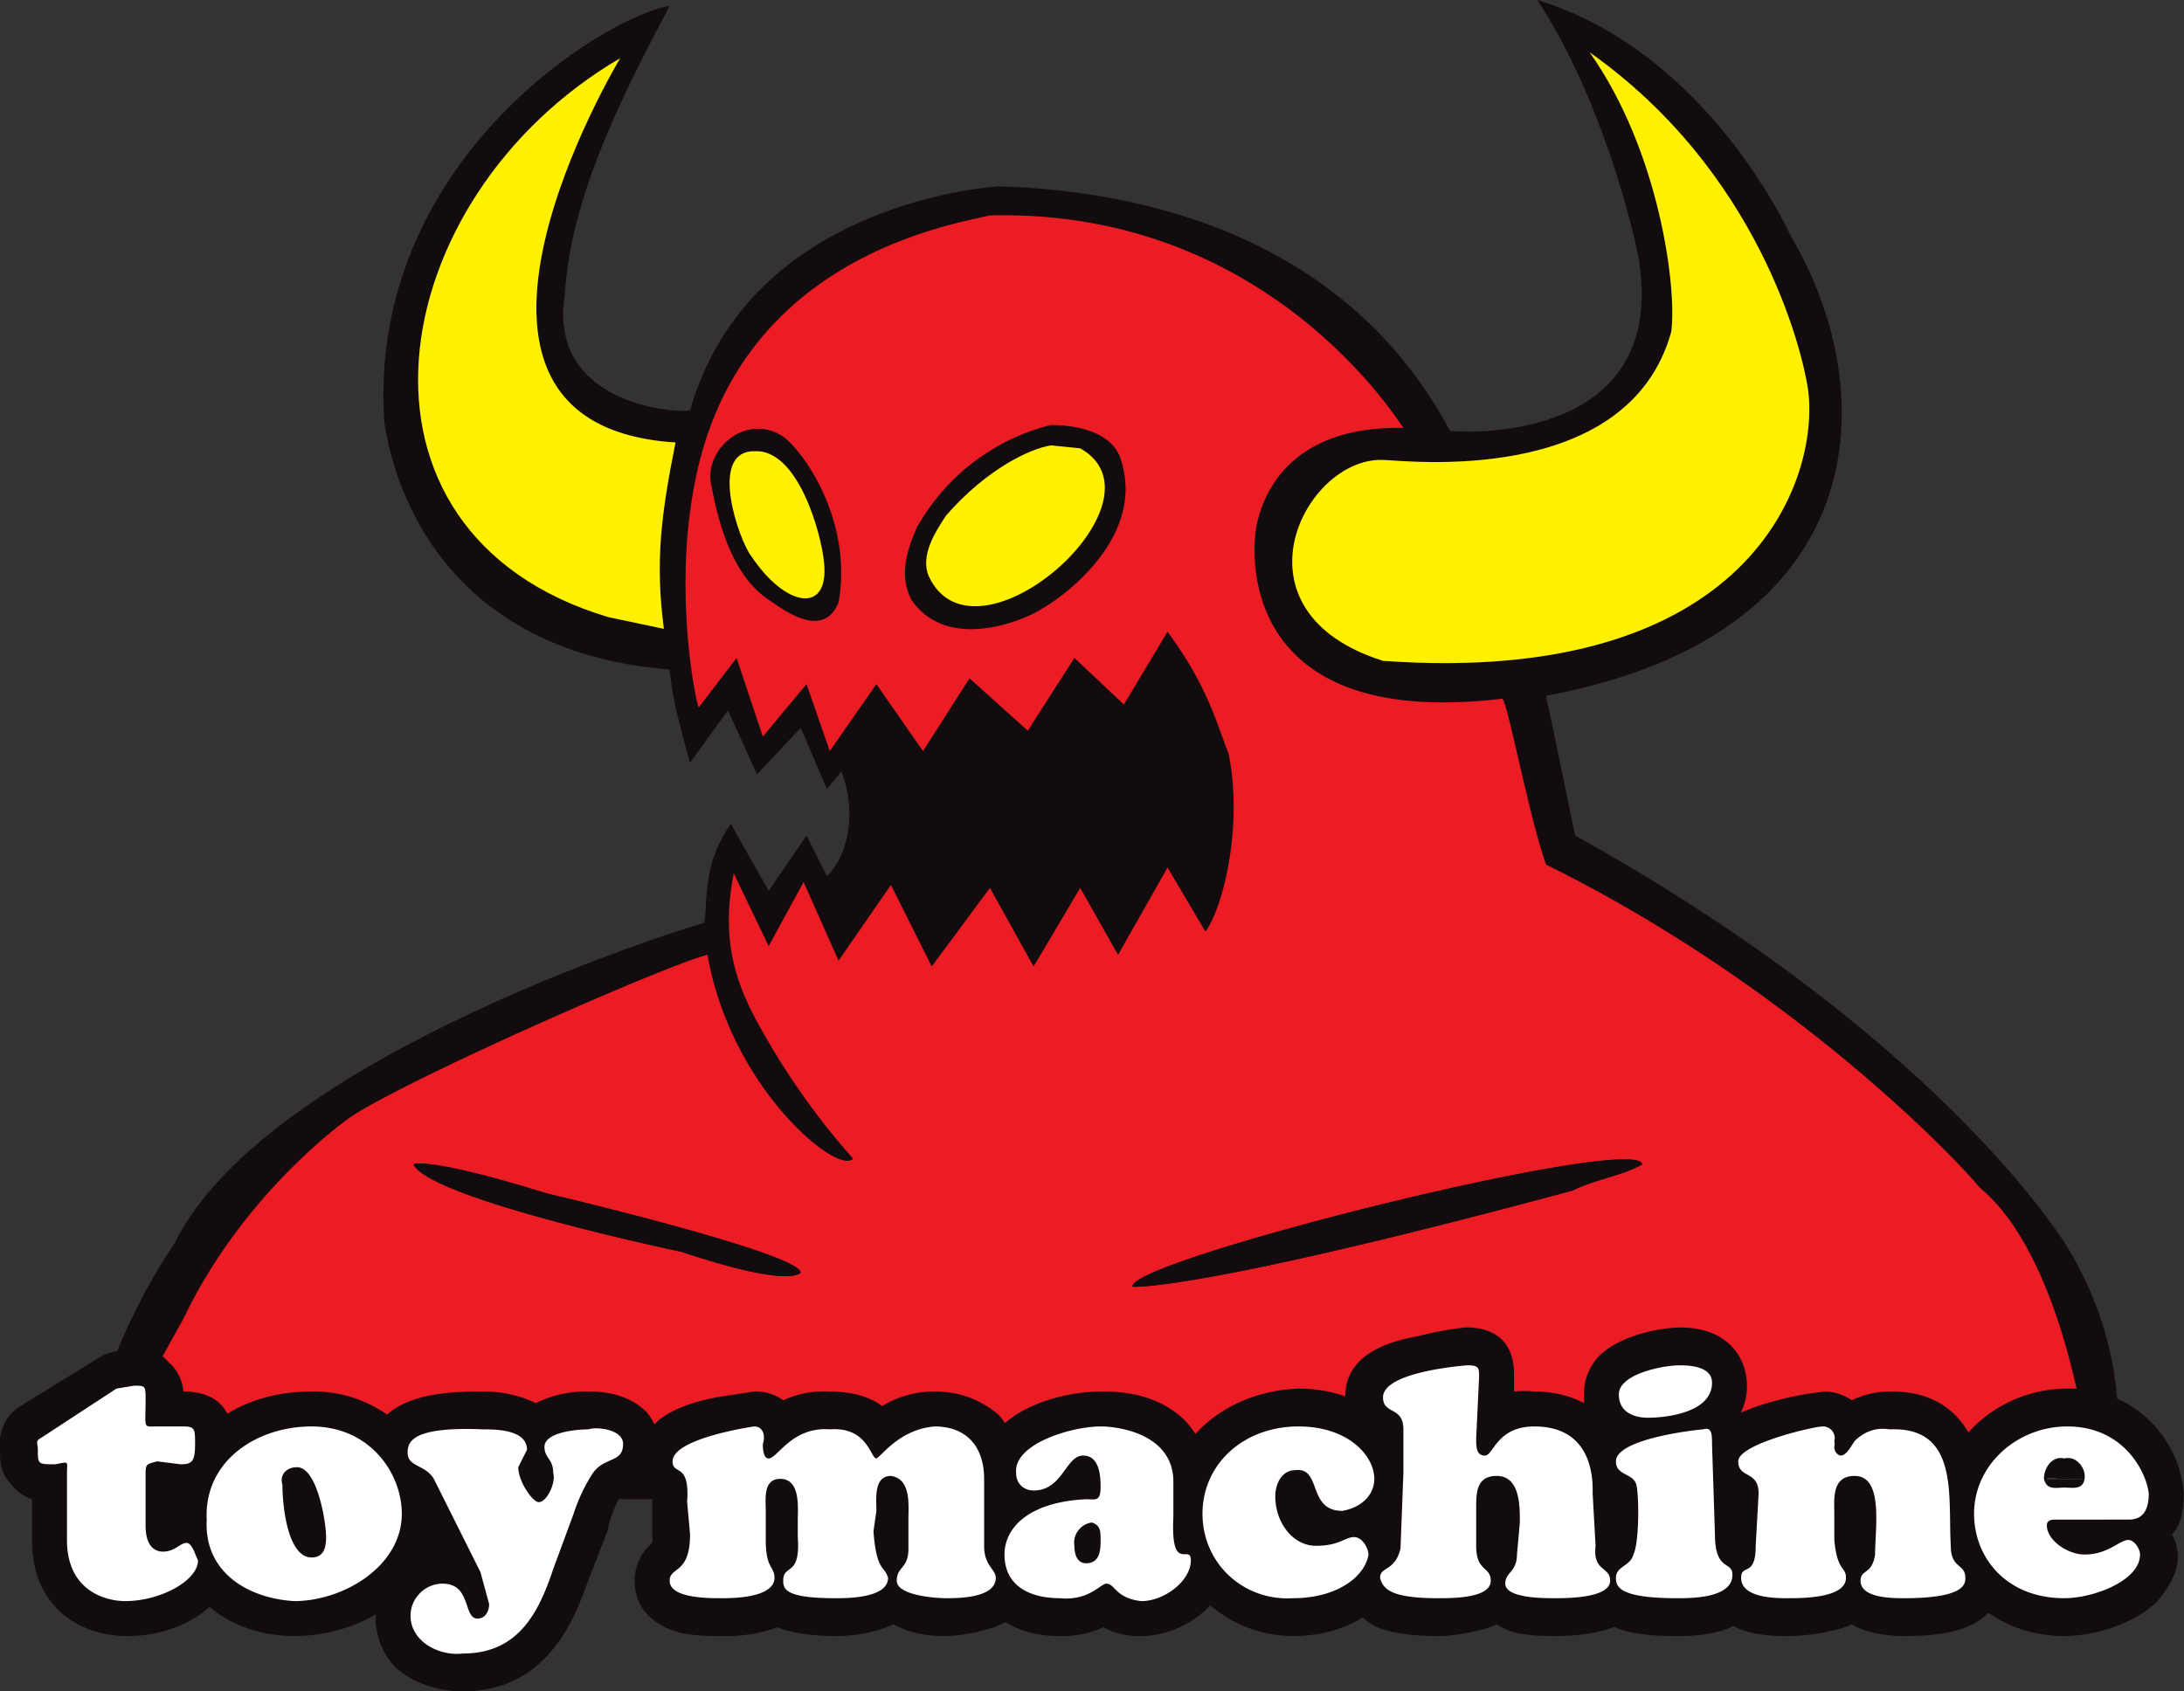 <svg xmlns="http://www.w3.org/2000/svg" viewBox="0 0 750.1 580.9">
  <rect x="0" y="0" width="750.1" height="580.9" fill="#333333" stroke="none"/>
  <defs>
    <style>
      .a{fill:#130c0e}.c{fill:#fff100}.d{fill:#fff}
    </style>
  </defs>
  <path class="a" d="M26 515h700v-10c8-48-21-84-21-84-10-14-56-74-164-134l-10-48c113-21 116-104 84-158 0 0-28-63-87-81 23 35 34 83 35 90 9 60-55 59-65 58-41-77-126-83-155-84-13 1-87 10-106 77-7 1-49-3-43-40 2-36 24-76 36-99-23 4-104 54-98 143 1 6 10 78 98 85 1 11 4 21 7 32l13-18 10 22 15-16 9 21 5-6c5 13 3 28-5 36l-7-14-13 19-13-23c-9 13-8 23-9 34-1 0-150 45-182 110-29 43-34 88-34 88zm202-299l-19-4c-97-29-78-144 4-192 0 0-76 126 19 132-5 25-7 41-4 64zm346-102c2-15-4-62-28-96 58 41 73 102 75 116 4 31-20 102-146 93-54-17-27-70 0-69 6 0 84 10 99-44z"/>
  <path class="a" d="M361 146c-4 1-30 7-46 35-4 9-6 17-2 25 13 19 41 6 45 3 4-2 36-23 27-51-3-10-16-12-24-12zm-42 52c-3-7 2-15 6-21 14-16 29-23 36-24l10 1c32 18-36 78-52 44zM269 150c-12-8-26 3-25 15 4 23 11 35 20 41 7 5 19 13 24 1 5-28-12-52-19-57zm-11 41c-4-5-15-36 1-36 15-1 23 28 24 38 2 18-13 16-25-2z"/>
  <path d="M680 408c-10-12-66-70-149-111-6-17-13-55-15-57-92 11-85-52-85-55 0 0 1-39 51-38-16-24-62-75-142-73-13 3-66 12-91 61-23 45-10 107-9 108l13-17 9 27 15-18 8 23 16-23 16 23 16-25 20 18 16-25 17 16 15-25c14 19 17 32 21 42 5 25-2 53-8 61l-13-22-17 30-13-23-16 27-15-27-20 27-14-28-18 26-12-27-12 22-12-25c-5 26 2 41 12 58a248 248 0 0029 40c-5 6-42-24-50-70-13 3-104 43-123 56 0 0-36 25-57 69l-25 45h679s-8-66-37-90zM288 207c-5 12-17 4-24-1-9-6-16-18-20-41-1-12 13-23 25-15 7 5 24 29 19 57zm70 2c-4 3-32 16-45-3-4-8-2-16 2-25 16-28 42-34 46-35 8 0 21 2 24 12 9 28-23 49-27 51zM234 430s-86-18-92-30c0 0 4-3 46 10 0 0 85 20 87 27 0 0-2 6-41-7zm306-21c-130 35-151 33-151 33-2-9 174-53 175-42-7 4-16 5-24 9z" fill="#ec1c24"/>
  <path class="c" d="M475 158c-27-1-54 52 0 69 126 9 150-62 146-93-2-14-17-75-75-116 24 34 30 81 28 96-15 54-93 44-99 44zM213 20c-82 48-101 163-4 192l19 4c-3-23-1-39 4-64-95-6-19-132-19-132zM371 154l-10-1c-7 1-22 8-36 24-4 6-9 14-6 21 16 34 84-26 52-44zM259 155c-16 0-5 31-1 36 12 18 27 20 25 2-1-10-9-39-24-38z"/>
  <path class="a" d="M389 442s21 2 151-33c8-4 17-5 24-9-1-11-177 33-175 42zM188 410c-42-13-46-10-46-10 6 12 92 30 92 30 39 13 41 7 41 7-2-7-87-27-87-27z"/>
  <g>
    <path class="a" d="M102 504c-4 0-6 3-5 6 0 8 2 25 10 25 4 0 5-3 5-7 0-5-3-24-10-24z"/>
    <path class="d" d="M107 554h-1c-17-1-28-17-28-43a26 26 0 017-19 24 24 0 0118-7 24 24 0 0116 7c11 11 12 31 12 36 0 10-4 16-7 20a23 23 0 01-17 6zm-5-31zm-1 0a15 15 0 006-1v-6a15 15 0 00-10 5l-1 1a15 15 0 005 1zm7-7v6a15 15 0 004-3 14 14 0 001-2 14 14 0 00-5-1z"/>
    <path class="a" d="M403 521c-1 20 6 9 6 15 0 7-9 14-17 14-9-1-9-6-12-6-2 0-6 6-16 5-10 0-19-4-19-15 0-9 8-18 28-19 3 0 5 1 5-4 0-3 0-11-6-11s-7 12-17 12c-3 0-6-2-6-6-1-10 19-16 29-16 7 0 25 3 25 19zM566 487c-5 0-10-2-10-8 0-7 15-10 21-10 5 0 11 1 11 6 0 10-15 12-22 12z"/>
    <path class="d" d="M577 488zm-8-13a14 14 0 005 11 13 13 0 001-7 12 12 0 000-4zm6 4zm-5-10a12 12 0 00-1 6h6a13 13 0 00-3-5 12 12 0 00-2-1z"/>
    <path class="a" d="M716 507c0-3-3-7-7-6-4-1-7 3-7 7 1 4 4 3 7 3s7 1 7-4z"/>
    <path class="d" d="M711 530h-2c-20 1-25-13-26-22v-1a28 28 0 0110-20 24 24 0 0117-6 25 25 0 0117 8 26 26 0 018 18 22 22 0 01-7 17c-5 5-12 6-17 6zm-3-10h1v-9 9a15 15 0 009-4 11 11 0 004-8h-20l20-1c-1-7-6-13-12-15l-1 9-1-9a17 17 0 00-7 5 16 16 0 00-5 11 12 12 0 004 8 13 13 0 008 4zm-12-12zm0-1z"/>
    <path class="a" d="M56 533c4 0 6-3 8-3s3 4 4 6c0 7-13 14-25 14-6 0-20-3-20-21v-23c0-4 1-4-4-3-6 0-6 0-6-5 0-2-1-3 1-4l26-17 6-1c4 0 4 0 4 5 0 10-1 9 4 9h9c4 0 4 1 4 6 0 6-1 7-5 7l-8-1c-4 1-4 1-4 5v17"/>
    <path class="a" d="M43 562c-4 0-15-1-23-9-4-4-9-11-9-24v-14a14 14 0 01-7-5c-4-4-4-8-4-12v-1a15 15 0 017-14l26-16a17 17 0 0111-3h1c3 0 9-1 13 4a15 15 0 015 10c16 0 17 12 17 17v1c0 6-1 19-17 19v3a15 15 0 011 0c10 0 15 8 16 17v1c0 4-1 9-7 15-7 7-18 11-29 11h-1zm-7-33l1 6c2 2 5 2 6 2h1a12 12 0 010-3 13 13 0 01-6-10l-1-17q0-6 3-11a14 14 0 01-2-3l-4 3a15 15 0 012 9v1z"/>
    <path class="a" d="M71 522c-1-20 17-32 36-32 20 0 31 16 31 30 0 18-20 30-37 30-16-1-31-10-30-28zm31-18c-4 0-6 3-5 6 0 8 2 25 10 25 4 0 5-3 5-7 0-5-3-24-10-24z"/>
    <path class="a" d="M101 562c-13 0-25-5-32-13-7-7-11-16-11-27a41 41 0 0112-30c9-9 22-14 37-14a44 44 0 0132 13 41 41 0 0112 29 38 38 0 01-12 27c-9 9-23 15-38 15zm-17-47a17 17 0 00-1 7c0 4 1 7 4 10a13 13 0 002 2 43 43 0 01-2-5 75 75 0 01-3-14zm15 14zm22-20a72 72 0 013 16 12 12 0 001-5v-1a16 16 0 00-4-10z"/>
    <g>
      <path class="a" d="M190 539c-5 15-12 29-31 29-8 1-18-4-18-13 0-6 5-11 11-11 10 0 7 12 12 12 3 0 4-3 4-5l-3-11-16-32c-3-5-9-4-9-9 0-4 2-9 26-8 4 0 15 0 15 7l-3 6c0 5 5 12 7 12 3 0 6-7 5-10 0-5-3-5-3-9 0-5 11-6 15-6 3-1 12 0 12 5 0 7-7 4-11 11a60 60 0 00-6 13z"/>
      <path class="a" d="M159 581c-9 0-17-3-23-8a25 25 0 01-7-18v-1a24 24 0 017-16 22 22 0 0111-6l-9-17c-7-4-10-9-11-16v-1c2-20 28-20 39-20 8 0 14 2 18 4 4-2 10-4 17-4h1c3 0 13 0 20 7a16 16 0 014 12c0 7-4 13-12 16l-1 1a49 49 0 00-4 10v1l-7 18c-4 11-13 38-43 38zm1-78l16 32a13 13 0 010 1l1 2 1-4h1l2-6a15 15 0 01-6-3c-5-4-10-13-10-21v-1h-5z"/>
    </g>
    <g>
      <path class="a" d="M236 516c1-14-5-9-5-14 0-8 28-12 28-12 3 0 4 3 3 6 0 1 0 5 2 5 3 0 8-11 21-10 13-1 14 10 16 10 2-1 8-10 20-11 11 0 17 7 17 18v23c0 7 4 8 4 11 0 7-13 7-17 7s-17-1-17-6 4-4 4-11v-10c0-5 1-14-6-15-6 0-5 8-5 12l-1 7c1 14 4 12 5 16 0 7-14 7-18 7-17 0-18-3-18-6 0-6 6-1 5-15v-6c0-4 1-14-6-14-6 0-5 7-5 11v10c0 10 3 9 3 13 0 3-3 7-18 7-5 0-18 0-18-6 0-5 7-2 7-16z"/>
      <path class="a" d="M248 562h-1a67 67 0 01-13-1c-15-4-16-14-16-18a17 17 0 016-13 17 17 0 000-3v-10-1-2a15 15 0 01-5-12 17 17 0 016-13c4-4 11-7 21-9l13-2a16 16 0 0110 3 34 34 0 0116-3c8 0 14 2 18 5a34 34 0 0117-5h1c9 0 16 3 22 8 5 6 8 13 8 22v23a17 17 0 014 11c0 3-1 14-17 18a57 57 0 01-13 2c-3 0-11 0-18-4-5 2-11 4-20 4-8 0-15-1-20-3a51 51 0 01-19 3zm1-46v11a38 38 0 01-1 10h3a41 41 0 01-1-8v-10c0-3 0-8 2-13a15 15 0 01-1-1h-3a37 37 0 011 11zm37 21h3a55 55 0 01-1-10 12 12 0 010-2v-6a33 33 0 011-12 23 23 0 01-1-2l-1-2a6 6 0 00-2 0 12 12 0 00-2 0c4 6 4 14 4 18v7a40 40 0 01-1 9zm39-15v11a25 25 0 01-1 3h2a27 27 0 010-4v-24-1l-1-3-4-1c4 6 4 14 4 19z"/>
    </g>
    <g>
      <path class="a" d="M403 521c-1 20 6 9 6 15 0 7-9 14-17 14-9-1-9-6-12-6-2 0-6 6-16 5-10 0-19-4-19-15 0-9 8-18 28-19 3 0 5 1 5-4 0-3 0-11-6-11s-7 12-17 12c-3 0-6-2-6-6-1-10 19-16 29-16 7 0 25 3 25 19z"/>
      <path class="a" d="M392 562a25 25 0 01-13-3 34 34 0 01-15 3c-10 0-18-3-24-9a26 26 0 01-7-19 27 27 0 016-18 19 19 0 01-3-10c0-4 1-10 7-15 8-9 24-13 35-13 5 0 19 0 29 10a29 29 0 018 21v15c4 2 7 7 7 12 0 15-16 26-30 26zm0-25a3 3 0 001 0c-3-6-3-13-3-16v-5a15 15 0 01-7 10 17 17 0 01-10 2c-12 0-15 4-15 5v1a2 2 0 000 1l6 2a10 10 0 007-2 19 19 0 018-4 13 13 0 011 0c7 0 10 4 12 6zm24-10z"/>
    </g>
    <g>
      <path class="a" d="M446 490c17 0 26 10 26 18 0 6-5 10-11 11-12 0-7-15-16-14-5 0-7 5-7 9 0 9 6 17 14 17s10-3 13-3 5 4 5 6c-1 7-10 15-26 15-17 1-31-12-31-29s14-30 33-30z"/>
      <path class="a" d="M444 562a44 44 0 01-31-13 42 42 0 01-13-29c0-24 20-42 46-43 12 0 23 4 30 12a27 27 0 018 19 23 23 0 01-5 15 20 20 0 013 10 13 13 0 010 2c-1 13-15 27-38 27zm-18-42a17 17 0 004 12h1a30 30 0 01-5-12zm33-12z"/>
    </g>
    <g>
      <path class="a" d="M548 531c-1 9 5 7 5 12 0 6-15 6-19 6s-17 0-17-5c0-4 4-4 4-10l1-11c0-6 0-16-8-16-7 0-7 6-7 11v13c0 9 5 7 5 12 0 6-13 6-18 6-16 0-19-3-20-7 0-4 5-2 7-10l1-26v-15c0-8-7-5-7-11 0-9 29-11 29-11 4 0 4 1 4 4l-1 21c0 3 0 6 3 6s4-10 17-10c21 0 20 20 20 23z"/>
      <path class="a" d="M494 562c-9 0-16-1-21-3-8-4-11-11-11-15a13 13 0 010-2 17 17 0 017-13v-1a128 128 0 001-23v-11a16 16 0 01-8-14c0-11 8-18 25-21a123 123 0 0116-3h1c4 0 16 1 16 16v6a33 33 0 017 0c12 0 20 5 24 9 6 6 9 15 8 26l1 18a16 16 0 016 11v1a17 17 0 01-5 12c-7 6-19 7-27 7h-1a69 69 0 01-12-1 29 29 0 01-7-3 28 28 0 01-6 2 62 62 0 01-13 2h-1zm-2-25h3a32 32 0 01-1-6l1-8a61 61 0 01-2 12l-1 2zm42 0h1a28 28 0 010-6l-1-17v-2l-1-8a5 5 0 00-3-1c5 7 4 15 4 20v2a54 54 0 010 12zm26-5zm-92-2zm27-24v7a23 23 0 012-8 18 18 0 01-2-7v8zm-2-23a22 22 0 012 7v4-11h-2z"/>
    </g>
    <g>
      <path class="a" d="M589 527c0 13 6 9 6 14 0 8-14 8-19 8-20 0-21-4-21-7 0-4 5-4 6-8 2-4 2-20 1-24s-7-3-7-8c0-8 29-11 30-11 3-1 3 2 3 5zm-23-40c-5 0-10-2-10-8 0-7 15-10 21-10 5 0 11 1 11 6 0 10-15 12-22 12z"/>
      <path class="a" d="M577 562h-1c-15 0-23-2-28-8a17 17 0 01-5-12 17 17 0 017-13 97 97 0 000-13 17 17 0 01-7-14 17 17 0 014-12 19 19 0 01-3-11 19 19 0 015-13c8-8 23-10 28-10 17 0 23 11 23 20a20 20 0 01-2 9c3 4 3 8 3 10v33a16 16 0 017 13 18 18 0 01-6 13c-5 5-13 8-25 8zm-1-26a20 20 0 011 1 35 35 0 01-1-10v-22h-2v2c2 6 2 21 0 29h2zm25-6z"/>
    </g>
    <g>
      <path class="a" d="M630 529c1 11 4 9 4 13 0 7-15 7-20 7-4 0-16 0-16-7 0-5 5 0 5-11l1-18c0-8-7-5-7-11s26-12 29-12a4 4 0 014 5 5 5 0 010 2 3 3 0 002 3c2 0 3-2 5-5 2-2 6-5 12-4 24-1 20 23 21 40 0 8 5 6 5 11 0 2 0 7-21 7-4 0-15 0-15-6 0-4 4-2 5-9 0-9 3-27-7-27-8 0-7 8-7 13z"/>
      <path class="a" d="M613 562c-10 0-18-2-22-7a17 17 0 01-5-13 16 16 0 015-12v-14a17 17 0 01-6-14c0-13 15-18 22-20a103 103 0 0120-4 17 17 0 019 3 30 30 0 0113-3h1c13 0 23 6 28 18 4 8 4 18 4 26v8a17 17 0 016 12 16 16 0 01-5 12c-5 5-13 8-29 8-6 0-13-1-18-4a29 29 0 01-6 2 70 70 0 01-15 2h-2zm3-31a35 35 0 010 6h2a40 40 0 010-7l-1-9v-1-2l3-13h-1l-4 1a21 21 0 012 8zm41-5v5l-1 3v2h2a31 31 0 01-1-5v-5zm25 5zm-29-28a26 26 0 014 10c-1-7-2-9-4-10zm-36-10z"/>
    </g>
    <g>
      <path class="a" d="M706 522c-1 0-3 0-3 2 0 5 7 10 13 10 8 0 12-5 15-5 2 0 4 3 4 5 0 9-16 15-26 15-20 0-31-14-31-29 0-17 15-30 32-30 19 0 27 15 28 23 0 8-4 9-7 9zm10-15c0-3-3-7-7-6-4-1-7 3-7 7 1 4 4 3 7 3s7 1 7-4z"/>
      <path class="a" d="M709 562c-13 0-24-5-32-13a42 42 0 010-58 46 46 0 0133-14 39 39 0 0140 36c0 6-1 11-4 14a18 18 0 012 8c0 4-2 9-7 15-8 8-22 12-32 12zm-17-47a16 16 0 00-1 5 15 15 0 011-4 16 16 0 010-1zm11-7a5 5 0 000 1 19 19 0 013 0h9a5 5 0 000-1zm0 0zm0 0l12-1a9 9 0 00-1-4 21 21 0 00-4 0 22 22 0 00-6 0 9 9 0 00-1 5z"/>
    </g>
  </g>
  <g>
    <path class="d" d="M50 524c0 7 3 9 6 9 4 0 6-3 8-3s3 4 4 6c0 7-13 14-25 14-6 0-20-3-20-21v-23c0-4 1-4-4-3-6 0-6 0-6-5 0-2-1-3 1-4l26-17 6-1c4 0 4 0 4 5 0 10-1 9 4 9h9c4 0 4 1 4 6 0 6-1 7-5 7l-8-1c-4 1-4 1-4 5zM71 522c-1-20 17-32 36-32 20 0 31 16 31 30 0 18-20 30-37 30-16-1-31-10-30-28zm31-18c-4 0-6 3-5 6 0 8 2 25 10 25 4 0 5-3 5-7 0-5-3-24-10-24zM190 539c-5 15-12 29-31 29-8 1-18-4-18-13 0-6 5-11 11-11 10 0 7 12 12 12 3 0 4-3 4-5l-3-11-16-32c-3-5-9-4-9-9 0-4 2-9 26-8 4 0 15 0 15 7l-3 6c0 5 5 12 7 12 3 0 6-7 5-10 0-5-3-5-3-9 0-5 11-6 15-6 3-1 12 0 12 5 0 7-7 4-11 11a60 60 0 00-6 13zM236 516c1-14-5-9-5-14 0-8 28-12 28-12 3 0 4 3 3 6 0 1 0 5 2 5 3 0 8-11 21-10 13-1 14 10 16 10 2-1 8-10 20-11 11 0 17 7 17 18v23c0 7 4 8 4 11 0 7-13 7-17 7s-17-1-17-6 4-4 4-11v-10c0-5 1-14-6-15-6 0-5 8-5 12l-1 7c1 14 4 12 5 16 0 7-14 7-18 7-17 0-18-3-18-6 0-6 6-1 5-15v-6c0-4 1-14-6-14-6 0-5 7-5 11v10c0 10 3 9 3 13 0 3-3 7-18 7-5 0-18 0-18-6 0-5 7-2 7-16zM403 521c-1 20 6 9 6 15 0 7-9 14-17 14-9-1-9-6-12-6-2 0-6 6-16 5-10 0-19-4-19-15 0-9 8-18 28-19 3 0 5 1 5-4 0-3 0-11-6-11s-7 12-17 12c-3 0-6-2-6-6-1-10 19-16 29-16 7 0 25 3 25 19zm-34 10c0 3 1 6 4 6 5 0 5-5 5-8s0-5-3-6a7 7 0 00-6 8zM446 490c17 0 26 10 26 18 0 6-5 10-11 11-12 0-7-15-16-14-5 0-7 5-7 9 0 9 6 17 14 17s10-3 13-3 5 4 5 6c-1 7-10 15-26 15-17 1-31-12-31-29s14-30 33-30zM548 531c-1 9 5 7 5 12 0 6-15 6-19 6s-17 0-17-5c0-4 4-4 4-10l1-11c0-6 0-16-8-16-7 0-7 6-7 11v13c0 9 5 7 5 12 0 6-13 6-18 6-16 0-19-3-20-7 0-4 5-2 7-10l1-26v-15c0-8-7-5-7-11 0-9 29-11 29-11 4 0 4 1 4 4l-1 21c0 3 0 6 3 6s4-10 17-10c21 0 20 20 20 23zM589 527c0 13 6 9 6 14 0 8-14 8-19 8-20 0-21-4-21-7 0-4 5-4 6-8 2-4 2-20 1-24s-7-3-7-8c0-8 29-11 30-11 3-1 3 2 3 5zm-23-40c-5 0-10-2-10-8 0-7 15-10 21-10 5 0 11 1 11 6 0 10-15 12-22 12zM630 529c1 11 4 9 4 13 0 7-15 7-20 7-4 0-16 0-16-7 0-5 5 0 5-11l1-18c0-8-7-5-7-11s26-12 29-12a4 4 0 014 5 5 5 0 010 2 3 3 0 002 3c2 0 3-2 5-5 2-2 6-5 12-4 24-1 20 23 21 40 0 8 5 6 5 11 0 2 0 7-21 7-4 0-15 0-15-6 0-4 4-2 5-9 0-9 3-27-7-27-8 0-7 8-7 13zM706 522c-1 0-3 0-3 2 0 5 7 10 13 10 8 0 12-5 15-5 2 0 4 3 4 5 0 9-16 15-26 15-20 0-31-14-31-29 0-17 15-30 32-30 19 0 27 15 28 23 0 8-4 9-7 9zm10-15c0-3-3-7-7-6-4-1-7 3-7 7 1 4 4 3 7 3s7 1 7-4z"/>
  </g>
</svg>
